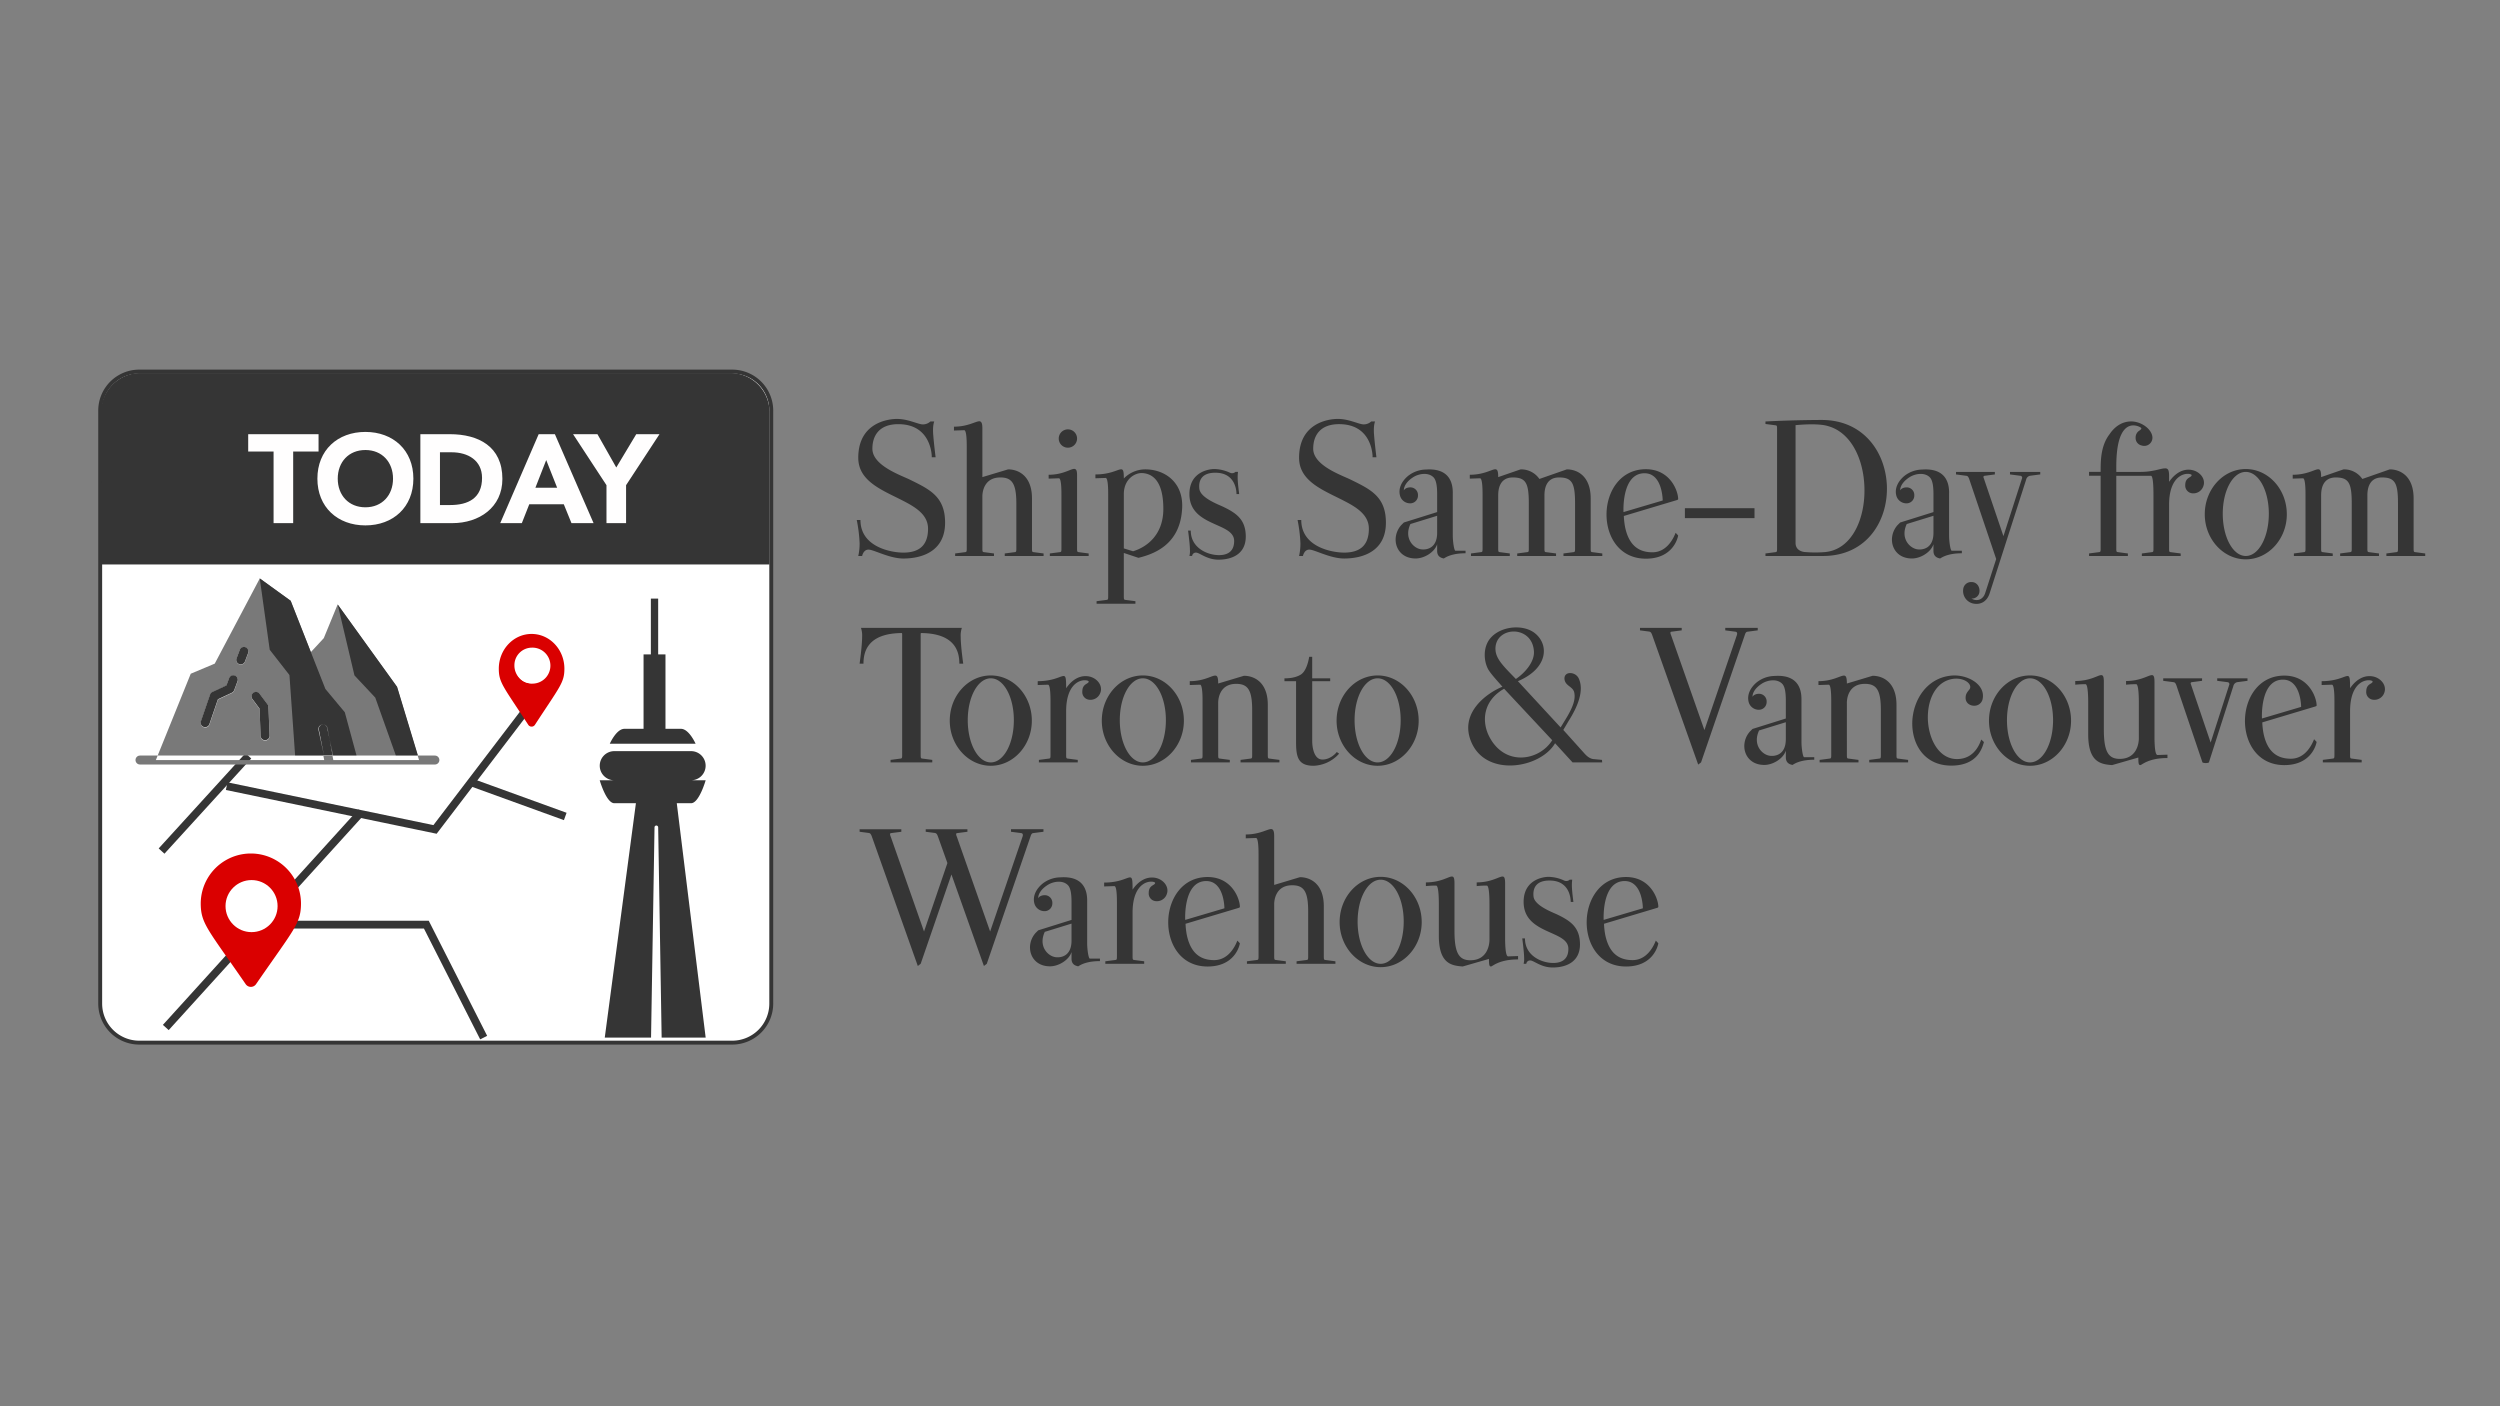 <svg xmlns="http://www.w3.org/2000/svg" width="1280" height="720" viewBox="0 0 1280 720">
  <rect x="0" y="0" width="1280" height="720" fill="#808080" stroke="none"/>
  <defs>
    <style>
      .cls-1 {
        fill: #353535;
      }

      .cls-1, .cls-2, .cls-3, .cls-4, .cls-5, .cls-7, .cls-8 {
        fill-rule: evenodd;
      }

      .cls-2, .cls-6, .cls-7 {
        fill: #fff;
      }

      .cls-2, .cls-4 {
        stroke: #353535;
      }

      .cls-2 {
        stroke-width: 2px;
      }

      .cls-3 {
        fill: #fffefe;
      }

      .cls-4 {
        fill: none;
        stroke-width: 4px;
      }

      .cls-5 {
        fill: #da0000;
      }

      .cls-8 {
        fill: #797979;
      }
    </style>
  </defs>
  <path id="_Ships_Same-Day_from" data-name=" Ships Same-Day from" class="cls-1" d="M477.053,234.126h1.981s-0.861-6.888-1.206-11.365c-0.43-4.993.517-6.974,0.517-6.974h-1.98a5.562,5.562,0,0,1-4.477,1.464c-2.755-.43-7.318-2.755-12.656-2.755-4.649,0-19.8,1.98-19.8,19.888,0,12.311,12.914,16.788,23.16,22.126,6.887,3.53,12.569,7.4,12.569,14.206,0,7.232-3.271,12.225-12.656,12.225-6.026,0-21.954-2.755-21.954-16.7h-1.894a77.064,77.064,0,0,1,1.464,11.8,28.257,28.257,0,0,1-.689,6.629h1.98s0.6-3.272,3.272-3.272,10.676,4.563,17.821,4.563c10.676,0,23.16-4.563,21.18-21.868-1.292-10.5-8.524-13.947-17.822-18.51-4.735-2.324-19.2-7.232-19.2-15.841,0-6.543,3.358-12.57,13.259-12.57,14.894,0,16.874,12.4,17.132,16.1v0.861Zm52.011,48.557c-0.689-.086-0.689-0.6-0.689-2.066v-25.4c0-11.623-6.973-14.895-12.225-14.895l-13.173,3.961V219.4c0-2.582-.43-3.529-1.377-3.7-1.894-.172-5.855,2.755-13.173,2.755v1.981l5.252-.173c1.292,0,1.292,6.544,1.292,8.524v51.829c0,1.463,0,1.98-.689,2.066l-5.252.689v1.291h19.888v-1.291l-5.252-.689c-0.689-.086-0.689-0.6-0.689-2.066V254.1c0-1.895.689-9.643,9.213-9.643,5.94,0,8.179,3.1,8.179,13.345v22.815c0,1.463,0,1.98-.689,2.066l-5.252.689v1.291h19.888v-1.291Zm17.745-53.465a4.692,4.692,0,1,0-4.735-4.649A4.685,4.685,0,0,0,546.809,229.218Zm5.338,53.465c-0.689-.086-0.689-0.6-0.689-2.066V243.424c0-2.583-.43-3.358-1.549-3.358-1.895.086-5.855,3.013-13,3.013v1.981l5.252-.173c1.291,0,1.291,6.457,1.291,8.438v27.292c0,1.463,0,1.98-.688,2.066l-5.252.689v1.291H557.4v-1.291Zm8.7-37.8,5.252-.172c1.291,0,1.291,6.457,1.291,8.437v51.915c0,1.464,0,1.981-.689,2.067l-5.252.688v1.292h19.888v-1.292l-5.251-.688c-0.689-.086-0.689-0.6-0.689-2.067V283.113l7.49,2.5c8.093-1.98,21.007-6.8,22.3-24.365,1.292-14.205-8.953-21.265-19.543-20.921a15.477,15.477,0,0,0-10.245,4.649c0-4.046-.345-4.907-1.808-4.649-1.894.345-5.6,2.583-12.742,2.583v1.98Zm14.55,35.9V253.066c0-8.093,6.026-11.106,9.556-10.848,5.252,0.345,10.676,4.133,10.676,18.339,0,13.516-8.7,19.629-15.5,21.695Zm34.963,3.874a1.932,1.932,0,0,1,1.98-1.722c1.895,0,5.51,3.616,11.537,3.616,6.8,0,14.981-2.841,13.861-13.861-0.688-6.974-4.907-10.073-11.364-13.173-2.5-1.205-11.8-4.563-12.312-9.3-0.516-4.907,1.894-8.179,8.093-8.179,10.762-.086,10.934,9.9,10.934,10.934h1.378s-0.775-5.682-.775-8.265a19.706,19.706,0,0,1,.172-3.1h-1.291a2.589,2.589,0,0,1-2.841.43,19.918,19.918,0,0,0-7.921-1.894c-2.927,0-12.828,1.464-12.828,12.828,0,10.246,8.523,13.345,15.152,16.358,4.219,1.894,7.663,3.788,7.749,7.49,0.086,4.305-2.066,7.405-7.749,7.405-5.854,0-14.463-3.616-14.463-12.57h-1.378s0.947,7.06.947,9.815a9.736,9.736,0,0,1-.258,3.185h1.377Zm92.39-50.537h1.98s-0.861-6.888-1.205-11.365c-0.431-4.993.516-6.974,0.516-6.974h-1.98a5.562,5.562,0,0,1-4.477,1.464c-2.755-.43-7.318-2.755-12.656-2.755-4.649,0-19.8,1.98-19.8,19.888,0,12.311,12.914,16.788,23.159,22.126,6.887,3.53,12.57,7.4,12.57,14.206,0,7.232-3.272,12.225-12.656,12.225-6.027,0-21.954-2.755-21.954-16.7h-1.894a77.113,77.113,0,0,1,1.463,11.8,28.3,28.3,0,0,1-.688,6.629h1.98s0.6-3.272,3.271-3.272,10.676,4.563,17.822,4.563c10.676,0,23.159-4.563,21.179-21.868-1.291-10.5-8.523-13.947-17.821-18.51-4.736-2.324-19.2-7.232-19.2-15.841,0-6.543,3.358-12.57,13.259-12.57,14.894,0,16.875,12.4,17.133,16.1v0.861Zm41.076,18.166c0-4.477-1.291-12.742-13.775-11.882a15.1,15.1,0,0,0-9.126,3.272c-3.013,2.5-5.252,6.285-4.046,10.331a5.351,5.351,0,0,0,4.907,3.7,3.971,3.971,0,0,0,4.219-4.046,3.909,3.909,0,0,0-3.788-4.133c-2.755,0-3.444,1.55-3.444,1.55,0-2.41,1.808-4.821,4.735-6.715s7.749-2.669,10.418,0c1.463,1.463,1.894,4.649,1.894,8.609v9.212l-17.047,5.338-1.378,1.378c-5.6,6.371-2.755,17.046,7.4,17.046,4.564,0,9.815-3.357,11.021-7.318v3.358c0,2.325,1.119,3.53,3.443,3.96,1.894-1.291,5.252-2.668,11.107-2.668v-1.292H745.2c-0.689,0-1.378-4.649-1.378-7.921V252.292Zm-8.006,11.794v8.7c0,8.437-6.027,8.868-8.438,8.437-3.874-.688-8.609-5.682-5.251-12.914Zm79.3,18.6c-0.688-.086-0.688-0.6-0.688-2.066v-25.4c0-11.623-6.974-14.895-12.226-14.895l-14.033,4.908a11.33,11.33,0,0,0-9.643-4.908l-11.45,3.961c0-3.444-.517-4.219-1.981-3.961-2.066.431-5.94,2.755-12.569,2.755v1.981l5.251-.173c1.292,0,1.292,6.544,1.292,8.524v27.206c0,1.463,0,1.98-.689,2.066l-5.252.689v1.291H773.02v-1.291l-5.252-.689c-0.688-.086-0.688-0.6-0.688-2.066V254.1c0-1.895-.173-9.643,7.49-9.643,6.8,0,8.179,3.1,8.179,13.345v22.815c0,1.463,0,1.98-.689,2.066l-5.252.689v1.291H796.7v-1.291l-5.252-.689c-0.688-.086-0.688-0.6-0.688-2.066V254.1c0-1.895-.173-9.643,7.49-9.643,6.8,0,8.179,3.1,8.179,13.345v22.815c0,1.463,0,1.98-.689,2.066l-5.252.689v1.291h19.888v-1.291Zm43.32-26.6c0.516-.173.775-0.259,0.775-0.6,0-3.96-3.961-15.239-16.53-15.239-13.173,0-20.061,11.537-20.147,22.988s6.544,22.815,20.147,22.815c13.947,0,16.357-10.676,16.53-11.881l-1.292-1.378c-0.689,1.722-3.96,9.987-11.881,9.987-7.4,0-12.053-3.96-13.947-12.656a37.995,37.995,0,0,1-.689-5.94Zm-27.206,6.112S830.115,242.305,842,242.305c9.3,0,9.3,13.947,9.3,13.947Zm31.431,3.1v-5.08h35.643v5.08H862.665Zm41.247-48.213,5.251,0.689c0.689,0.086.689,0.6,0.689,2.066v60.783c0,1.463,0,1.98-.689,2.066l-5.251.689v1.291h29.444c22.643,0,33.491-18.338,32.716-36.246-0.775-16.96-11.967-33.4-33.4-33.4-0.689,0-13.344,0-28.755.774v1.292Zm15.411,0.6c11.967-1.12,16.1.344,16.1,0.344,12.053,3.013,18.424,16.444,19.113,30.391,0.861,16.272-5.94,33.061-20.318,34.266a60.413,60.413,0,0,1-9.557,0s-5.337.086-5.337-4.735V217.682Zm78.617,34.61c0-4.477-1.291-12.742-13.775-11.882a15.1,15.1,0,0,0-9.126,3.272c-3.013,2.5-5.252,6.285-4.046,10.331a5.351,5.351,0,0,0,4.907,3.7,3.972,3.972,0,0,0,4.219-4.046,3.909,3.909,0,0,0-3.788-4.133c-2.755,0-3.444,1.55-3.444,1.55,0-2.41,1.808-4.821,4.735-6.715s7.749-2.669,10.417,0c1.464,1.463,1.895,4.649,1.895,8.609v9.212l-17.047,5.338-1.378,1.378c-5.6,6.371-2.755,17.046,7.4,17.046,4.563,0,9.815-3.357,11.021-7.318v3.358c0,2.325,1.119,3.53,3.443,3.96,1.894-1.291,5.252-2.668,11.1-2.668v-1.292h-5.162c-0.689,0-1.378-4.649-1.378-7.921V252.292Zm-8.006,11.794v8.7c0,8.437-6.027,8.868-8.438,8.437-3.874-.688-8.609-5.682-5.251-12.914Zm39.176-22.47v1.291l5.26,0.689a1,1,0,0,1,.86,1.464l-9.47,29.444-10.08-29.7c-0.34-.775-0.08-1.119.43-1.2l5.26-.689v-1.291h-19.89v1.291l5.25,0.689c0.52,0.086,1.03.172,1.64,2.066l13.68,40.551-5.51,17.046c-1.2,4.305-4.9,4.65-7.14,3.186a3.839,3.839,0,0,0,3.96-2.755c0.69-2.841-1.03-5.682-3.88-5.682a4.058,4.058,0,0,0-4.3,3.53,6.582,6.582,0,0,0,5.77,7.576c3.1,0.43,6.46-1.033,7.83-5.6l18.6-57.942a2.575,2.575,0,0,1,1.98-1.98l5.25-.689v-1.291h-15.5Zm81.46,1.98c0-3.013-.6-3.874-2.15-3.788-2.15,0-6.03,1.808-12.4,1.808h-12.48v-2.669c0-8.179,1.03-13.345,2.58-16.53,3.53-7.232,9.39-3.875,9.9-3.53,0.78,0.516.09,1.033-.6,1.55a4.113,4.113,0,0,0-1.98,3.616,3.9,3.9,0,0,0,3.1,4.046,4.2,4.2,0,0,0,5.51-4.046c-0.09-3.789-4.82-7.921-10.33-8.266-3.96-.172-8.27,1.55-11.63,6.544-4.64,6.026-4.56,13.947-4.56,19.285h-5.94v1.98h5.94v37.021c0,1.463,0,1.98-.69,2.066l-5.25.689v1.291h19.89v-1.291l-5.25-.689c-0.69-.086-0.69-0.6-0.69-2.066V243.6h17.73c1.3,0,1.3,7.835,1.3,9.815v27.206c0,1.463,0,1.98-.69,2.066l-5.26.689v1.291h19.89v-1.291l-5.25-.689c-0.69-.086-0.69-0.6-0.69-2.066V258.49c0-8.437,2.58-12.569,5.25-14.464,3.02-2.152,6.29-1.377,6.29-.774,0,1.377-3.27.947-3.27,5.165a3.99,3.99,0,0,0,3.35,4.133,5.419,5.419,0,0,0,5.95-3.7c1.37-3.875-2.16-8.007-6.98-8.351-3.36-.259-7.23,1.377-10.59,6.2v-3.1Zm39.27-3.444c-11.53,0-21,10.332-21,23.16,0,12.656,9.47,23.073,21,23.073s21.01-10.417,21.01-23.073C1170.85,250.484,1161.38,240.152,1149.84,240.152Zm0,44.511c-6.54,0-11.79-9.556-11.79-21.61s5.25-21.437,11.79-21.437,11.8,9.384,11.8,21.437S1156.39,284.663,1149.84,284.663Zm86.62-1.98c-0.69-.086-0.69-0.6-0.69-2.066v-25.4c0-11.623-6.97-14.895-12.22-14.895l-14.03,4.908a11.347,11.347,0,0,0-9.65-4.908l-11.45,3.961c0-3.444-.51-4.219-1.98-3.961-2.06.431-5.94,2.755-12.57,2.755v1.981l5.25-.173c1.3,0,1.3,6.544,1.3,8.524v27.206c0,1.463,0,1.98-.69,2.066l-5.26.689v1.291h19.89v-1.291l-5.25-.689c-0.69-.086-0.69-0.6-0.69-2.066V254.1c0-1.895-.17-9.643,7.49-9.643,6.8,0,8.18,3.1,8.18,13.345v22.815c0,1.463,0,1.98-.69,2.066l-5.25.689v1.291h19.89v-1.291l-5.25-.689c-0.69-.086-0.69-0.6-0.69-2.066V254.1c0-1.895-.17-9.643,7.49-9.643,6.8,0,8.18,3.1,8.18,13.345v22.815c0,1.463,0,1.98-.69,2.066l-5.25.689v1.291h19.88v-1.291Z"/>
  <path id="Toronto_Vancouver_Warehouse" data-name="Toronto &amp; Vancouver Warehouse" class="cls-1" d="M440.809,321.457a12.371,12.371,0,0,1,.6,4.651c0,4.565-1.292,13.694-1.292,13.694H442.1c0-5.857,1.895-15.589,19.722-15.675a6.138,6.138,0,0,1,.086,1.378v60.8c0,1.464,0,1.981-.689,2.067l-5.253.689v1.292h21.358v-1.292l-5.253-.689c-0.689-.086-0.689-0.6-0.689-2.067v-60.8a6.138,6.138,0,0,1,.086-1.378c17.827,0.086,19.722,9.818,19.722,15.675h1.981s-1.292-9.129-1.292-13.694a12.371,12.371,0,0,1,.6-4.651H440.809Zm66.482,24.373c-11.541,0-21.014,10.335-21.014,23.167,0,12.66,9.473,23.081,21.014,23.081S528.3,381.657,528.3,369C528.3,356.165,518.831,345.83,507.291,345.83Zm0,44.526c-6.546,0-11.8-9.56-11.8-21.617s5.253-21.445,11.8-21.445,11.8,9.388,11.8,21.445S513.836,390.356,507.291,390.356Zm24.021-39.617,5.254-.172c1.292,0,1.292,6.545,1.292,8.526v27.215c0,1.464,0,1.981-.689,2.067l-5.254.689v1.292H551.81v-1.292l-5.254-.689c-0.689-.086-0.689-0.6-0.689-2.067V364.174c0-8.44,2.584-12.574,5.254-14.468,3.014-2.153,6.287-1.378,6.287-.775,0,1.377-3.273.947-3.273,5.167a3.925,3.925,0,0,0,3.273,4.134,5.37,5.37,0,0,0,6.028-3.7c1.378-3.962-2.411-8.268-7.406-8.354-3.273-.087-6.976,1.55-10.163,6.2,0-5.511-.172-6.545-1.808-6.2-1.895.43-5.512,2.583-12.747,2.583v1.981Zm53.824-4.909c-11.541,0-21.014,10.335-21.014,23.167,0,12.66,9.473,23.081,21.014,23.081S606.15,381.657,606.15,369C606.15,356.165,596.676,345.83,585.136,345.83Zm0,44.526c-6.546,0-11.8-9.56-11.8-21.617s5.253-21.445,11.8-21.445,11.8,9.388,11.8,21.445S591.681,390.356,585.136,390.356Zm64.671-1.981c-0.689-.086-0.689-0.6-0.689-2.067V360.9c0-11.627-6.976-14.9-12.229-14.9l-13.177,3.962c0-3.359-.517-4.22-1.809-4.048-1.98.259-5.856,2.842-12.746,2.842v1.981l5.254-.172c1.292,0,1.292,6.545,1.292,8.526v27.215c0,1.464,0,1.981-.689,2.067l-5.254.689v1.292h19.894v-1.292l-5.253-.689c-0.689-.086-0.689-0.6-0.689-2.067V359.782c0-1.895.689-9.646,9.215-9.646,5.943,0,8.182,3.1,8.182,13.349v22.823c0,1.464,0,1.981-.689,2.067l-5.254.689v1.292h19.895v-1.292Zm22.041-39.617h9.215v-1.464h-9.215V336.27H670.3s-0.948,7.063-4.306,9.13c-3.445,2.153-8.354,1.894-8.354,1.894v1.464h5.942v31c0,7.579.861,12.316,8.957,12.316a18.361,18.361,0,0,0,13.091-6.2l-1.206-.861c-0.431.689-3.359,3.875-7.321,3.875-4.392,0-5.253-6.373-5.253-9.559V348.758Zm33.5-2.928c-11.54,0-21.014,10.335-21.014,23.167,0,12.66,9.474,23.081,21.014,23.081S726.36,381.657,726.36,369C726.36,356.165,716.886,345.83,705.346,345.83Zm0,44.526c-6.545,0-11.8-9.56-11.8-21.617s5.254-21.445,11.8-21.445,11.8,9.388,11.8,21.445S711.891,390.356,705.346,390.356Zm110.314-1.723c-2.153-.344-3.79-2.153-4.479-2.928l-10.765-11.971L803,369.342c5-7.838,7.923-15.589,5.512-21.531a4.872,4.872,0,0,0-4.479-3.187c-1.895-.086-3.445,1.206-2.928,3.618,0.689,2.928,3.875,3.272,4.823,5.942,0.861,3.359-.086,7.32-4.737,14.727l-2.153,3.531-21.875-23.684c15.416-6.459,16.191-18.688,8.612-24.631-5.684-4.478-17.138-3.875-22.736,2.67-3.962,4.737-3.359,12.143-.862,16.277,1.637,2.584,5.6,6.8,7.063,8.526-7.321,2.929-23.081,13.435-15.5,29.282,8.182,17.052,35.052,12.316,42.459-.344l8.957,9.818H820.31l-0.086-1.292ZM765.709,333c-0.517-6.545,4.822-9.99,10.076-9.646,4.564,0.345,9.043,3.445,9.559,9.818,0.6,5.684-4.822,11.541-9.215,14.469C770.015,341.352,766.139,337.648,765.709,333Zm29.023,45.989c-6.459,10.421-24.114,13.78-32.21-1.808-3.962-7.665-3.359-18.344,7.579-24.545Zm88.608-57.53v1.292l5.253,0.689c0.689,0.086,1.034.689,0.689,1.723L872.661,373.82l-16.967-48.315c-0.6-1.464-.6-1.981.087-2.067l5.253-.689v-1.292H839.676v1.292l4.564,0.6c0.948,0.086,1.292.689,1.809,2.153l23.425,65.97,1.464-1.119,22.392-65.195c0.345-1.12.689-1.637,1.378-1.723l5.254-.689v-1.292H883.34Zm39.008,36.516c0-4.478-1.292-12.746-13.78-11.885a15.1,15.1,0,0,0-9.129,3.273c-3.014,2.5-5.253,6.287-4.047,10.335a5.353,5.353,0,0,0,4.909,3.7,3.973,3.973,0,0,0,4.22-4.048,3.911,3.911,0,0,0-3.79-4.134c-2.756,0-3.445,1.551-3.445,1.551,0-2.412,1.809-4.823,4.737-6.718s7.751-2.67,10.421,0c1.464,1.464,1.9,4.651,1.9,8.612v9.216l-17.053,5.339c-0.43.431-.947,0.947-1.378,1.378-5.6,6.373-2.756,17.052,7.407,17.052,4.564,0,9.818-3.358,11.024-7.32v3.359c0,2.325,1.119,3.531,3.444,3.961,1.895-1.291,5.254-2.669,11.11-2.669v-1.292h-5.167c-0.689,0-1.378-4.651-1.378-7.924V357.973Zm-8.009,11.8v8.7c0,8.44-6.029,8.87-8.44,8.44-3.876-.689-8.613-5.684-5.254-12.919Zm57.352,18.6c-0.689-.086-0.689-0.6-0.689-2.067V360.9c0-11.627-6.976-14.9-12.229-14.9L945.6,349.964c0-3.359-.517-4.22-1.809-4.048-1.98.259-5.856,2.842-12.746,2.842v1.981l5.254-.172c1.292,0,1.292,6.545,1.292,8.526v27.215c0,1.464,0,1.981-.689,2.067l-5.254.689v1.292h19.894v-1.292l-5.253-.689c-0.689-.086-0.689-0.6-0.689-2.067V359.782c0-1.895.689-9.646,9.215-9.646,5.943,0,8.182,3.1,8.182,13.349v22.823c0,1.464,0,1.981-.689,2.067l-5.254.689v1.292h19.9v-1.292Zm42.709-9.732c-0.6,1.636-3.19,9.732-11.97,9.99-9.3.345-14.727-9.473-15.33-19.636-0.516-9.3,3.015-18.861,11.283-21.1,6.717-1.809,12.057,2.411,9.907,5.167-1.04,1.292-1.9,2.24-1.9,4.22,0,2.756,2.33,4.134,4.57,4.048a4.279,4.279,0,0,0,4.13-3.359c1.64-7.665-8.01-12.832-16.019-12.057-12.66,1.206-19.549,12.574-19.98,23.6-0.344,11.368,6.029,22.478,19.98,22.478,14.039,0,16.019-9.99,16.709-12.057Zm24.97-32.813c-11.54,0-21.01,10.335-21.01,23.167,0,12.66,9.47,23.081,21.01,23.081s21.01-10.421,21.01-23.081C1060.38,356.165,1050.91,345.83,1039.37,345.83Zm0,44.526c-6.54,0-11.8-9.56-11.8-21.617s5.26-21.445,11.8-21.445,11.8,9.388,11.8,21.445S1045.92,390.356,1039.37,390.356Zm63.73-41.167c0-3.1-.52-3.789-1.9-3.445-1.98.431-5.86,2.928-12.66,2.928v1.895a48.78,48.78,0,0,1,5.17-.259c1.38,0,1.38,7.752,1.38,9.905V378.04c0,2.67-1.12,10.507-9.82,10.507-5.94,0-8.1-3.962-8.1-15.071V349.189c0-2.67-.34-3.531-1.38-3.531-1.8.086-5.68,3.014-13.26,3.014v1.895a49.335,49.335,0,0,1,5.25-.259c1.38,0,1.38,7.752,1.38,9.905v15.76c0,14.21,6.29,15.33,12.23,15.761l13.44-3.876c0,3.1.17,3.876,1.03,3.876,0.78,0,3.96-3.618,13.87-3.618v-1.722l-5.08.172c-1.3,0-1.47-4.995-1.55-8.181v-29.2Zm32.11-1.9v1.292l5.26,0.689a1,1,0,0,1,.86,1.464l-9.48,29.454-10.07-29.712c-0.35-.775-0.09-1.12.43-1.206l5.25-.689v-1.292h-19.89v1.292l5.25,0.689c0.52,0.086,1.04.172,1.64,2.067l13.17,38.927c0.18,0.517,3.11.6,3.36,0l12.49-39.013a2.576,2.576,0,0,1,1.98-1.981l5.26-.689v-1.292h-15.51Zm50.12,14.469c0.52-.172.78-0.259,0.78-0.6,0-3.962-3.97-15.244-16.54-15.244-13.18,0-20.07,11.541-20.15,23s6.54,22.823,20.15,22.823c13.95,0,16.36-10.68,16.54-11.885l-1.3-1.378c-0.68,1.722-3.96,9.99-11.88,9.99-7.41,0-12.06-3.962-13.95-12.66a37.98,37.98,0,0,1-.69-5.943Zm-27.21,6.115s-1.12-19.895,10.76-19.895c9.3,0,9.3,13.952,9.3,13.952Zm30.56-17.139,5.26-.172c1.29,0,1.29,6.545,1.29,8.526v27.215c0,1.464,0,1.981-.69,2.067l-5.25.689v1.292h19.89v-1.292l-5.25-.689c-0.69-.086-0.69-0.6-0.69-2.067V364.174c0-8.44,2.58-12.574,5.25-14.468,3.02-2.153,6.29-1.378,6.29-.775,0,1.377-3.27.947-3.27,5.167a3.922,3.922,0,0,0,3.27,4.134,5.372,5.372,0,0,0,6.03-3.7c1.38-3.962-2.41-8.268-7.41-8.354-3.27-.087-6.97,1.55-10.16,6.2,0-5.511-.17-6.545-1.81-6.2-1.89.43-5.51,2.583-12.75,2.583v1.981ZM517.631,424.572v1.292l5.253,0.689c0.689,0.086,1.034.689,0.689,1.722l-16.622,48.659L489.985,428.62c-0.6-1.464-.6-1.981.086-2.067l5.254-.689v-1.292H473.966v1.292l4.565,0.6c0.947,0.086,1.292.689,1.809,2.153l4.736,13.263-11.971,35.051L456.139,428.62c-0.6-1.464-.6-1.981.086-2.067l5.254-.689v-1.292H440.12v1.292l4.565,0.6c0.947,0.086,1.292.689,1.808,2.153l23.426,65.97,1.464-1.12,15.76-45.731,16.622,46.851,1.464-1.12,22.392-65.2c0.344-1.119.689-1.636,1.378-1.722l5.253-.689v-1.292H517.631Zm39,36.516c0-4.478-1.292-12.746-13.78-11.885a15.092,15.092,0,0,0-9.129,3.273c-3.014,2.5-5.253,6.287-4.048,10.334a5.354,5.354,0,0,0,4.909,3.7,3.973,3.973,0,0,0,4.22-4.048,3.909,3.909,0,0,0-3.789-4.134c-2.756,0-3.445,1.55-3.445,1.55,0-2.411,1.809-4.823,4.737-6.717s7.751-2.67,10.421,0c1.464,1.464,1.894,4.65,1.894,8.612v9.215l-17.052,5.34c-0.431.43-.947,0.947-1.378,1.378-5.6,6.373-2.756,17.052,7.407,17.052,4.564,0,9.818-3.359,11.023-7.321V490.8c0,2.326,1.12,3.531,3.445,3.962,1.9-1.292,5.254-2.67,11.11-2.67V490.8h-5.167c-0.689,0-1.378-4.65-1.378-7.923V461.088Zm-8.01,11.8v8.7c0,8.44-6.028,8.871-8.44,8.44-3.875-.689-8.612-5.684-5.253-12.918Zm16.7-19.033,5.254-.173c1.291,0,1.291,6.546,1.291,8.526v27.215c0,1.464,0,1.981-.689,2.067l-5.253.689v1.292h19.894v-1.292l-5.253-.689c-0.689-.086-0.689-0.6-0.689-2.067V467.289c0-8.44,2.583-12.574,5.253-14.469,3.015-2.153,6.287-1.378,6.287-.775,0,1.378-3.272.947-3.272,5.167a3.924,3.924,0,0,0,3.272,4.134,5.37,5.37,0,0,0,6.029-3.7c1.378-3.962-2.412-8.268-7.407-8.354-3.272-.086-6.976,1.55-10.162,6.2,0-5.512-.172-6.545-1.809-6.2-1.895.431-5.512,2.584-12.746,2.584v1.981Zm68.722,11.023c0.517-.172.776-0.258,0.776-0.6,0-3.961-3.962-15.243-16.536-15.243-13.177,0-20.067,11.54-20.153,22.994s6.546,22.823,20.153,22.823c13.952,0,16.363-10.679,16.536-11.885l-1.292-1.378c-0.689,1.723-3.962,9.99-11.885,9.99-7.407,0-12.057-3.961-13.952-12.66a38.016,38.016,0,0,1-.689-5.942Zm-27.214,6.115S605.715,451.1,617.6,451.1c9.3,0,9.3,13.952,9.3,13.952Zm71.648,20.5c-0.689-.086-0.689-0.6-0.689-2.067V464.016c0-11.627-6.976-14.9-12.23-14.9l-13.176,3.961V428.189c0-2.584-.431-3.531-1.378-3.7-1.895-.173-5.857,2.756-13.177,2.756v1.98l5.253-.172c1.292,0,1.292,6.546,1.292,8.526v51.846c0,1.464,0,1.981-.689,2.067l-5.253.689v1.292H658.33v-1.292l-5.253-.689c-0.689-.086-0.689-0.6-0.689-2.067V462.9c0-1.894.689-9.645,9.215-9.645,5.942,0,8.181,3.1,8.181,13.349v22.822c0,1.464,0,1.981-.689,2.067l-5.253.689v1.292h19.894v-1.292ZM706.9,448.945c-11.541,0-21.014,10.334-21.014,23.167,0,12.66,9.473,23.08,21.014,23.08s21.014-10.42,21.014-23.08C727.911,459.279,718.437,448.945,706.9,448.945Zm0,44.525c-6.545,0-11.8-9.56-11.8-21.617s5.254-21.444,11.8-21.444,11.8,9.387,11.8,21.444S713.442,493.47,706.9,493.47ZM770.621,452.3c0-3.1-.517-3.789-1.895-3.445-1.98.431-5.856,2.929-12.66,2.929v1.894a48.769,48.769,0,0,1,5.168-.258c1.378,0,1.378,7.751,1.378,9.9v17.827c0,2.67-1.12,10.507-9.818,10.507-5.943,0-8.1-3.961-8.1-15.071V452.3c0-2.669-.344-3.531-1.378-3.531-1.808.086-5.684,3.015-13.263,3.015v1.894a49.369,49.369,0,0,1,5.254-.258c1.378,0,1.378,7.751,1.378,9.9v15.761c0,14.21,6.287,15.329,12.229,15.76l13.435-3.876c0,3.1.173,3.876,1.034,3.876,0.775,0,3.961-3.617,13.866-3.617v-1.723l-5.082.173c-1.292,0-1.464-5-1.55-8.182V452.3Zm10.845,41.167a1.932,1.932,0,0,1,1.981-1.722c1.895,0,5.512,3.617,11.541,3.617,6.8,0,14.985-2.842,13.865-13.866-0.689-6.976-4.909-10.076-11.368-13.177-2.5-1.206-11.8-4.564-12.316-9.3-0.516-4.909,1.895-8.182,8.1-8.182,10.765-.086,10.938,9.9,10.938,10.938h1.378s-0.775-5.684-.775-8.268a19.714,19.714,0,0,1,.172-3.1h-1.292a2.591,2.591,0,0,1-2.842.43,19.908,19.908,0,0,0-7.923-1.894c-2.929,0-12.833,1.464-12.833,12.832,0,10.248,8.526,13.349,15.158,16.363,4.22,1.9,7.665,3.79,7.751,7.493,0.086,4.306-2.067,7.406-7.751,7.406-5.856,0-14.469-3.617-14.469-12.574H779.4s0.948,7.063.948,9.818a9.71,9.71,0,0,1-.259,3.187h1.378Zm66.826-28.593c0.517-.172.776-0.258,0.776-0.6,0-3.961-3.962-15.243-16.536-15.243-13.177,0-20.067,11.54-20.153,22.994s6.546,22.823,20.153,22.823c13.952,0,16.363-10.679,16.536-11.885l-1.292-1.378c-0.689,1.723-3.962,9.99-11.885,9.99-7.407,0-12.057-3.961-13.952-12.66a38.016,38.016,0,0,1-.689-5.942Zm-27.214,6.115s-1.12-19.894,10.765-19.894c9.3,0,9.3,13.952,9.3,13.952Z"/>
  <path id="Rounded_Rectangle_1_copy_3" data-name="Rounded Rectangle 1 copy 3" class="cls-2" d="M71.3,190.243H374.888a20,20,0,0,1,20,20V513.829a20,20,0,0,1-20,20H71.3a20,20,0,0,1-20-20V210.242A20,20,0,0,1,71.3,190.243Z"/>
  <path class="cls-1" d="M71.8,191H374a20,20,0,0,1,20,20v78H52l-0.2-78A20,20,0,0,1,71.8,191Z"/>
  <path id="TODAY" class="cls-3" d="M140.072,267.844h10.034V231.18H163.1V222.3H127.078v8.877h12.994v36.664Zm22.433-22.77c0,14.6,10.357,23.928,24.572,23.928s24.572-9.327,24.572-23.928-10.357-23.929-24.572-23.929S162.505,230.472,162.505,245.074Zm10.421,0c0-8.491,5.6-14.666,14.151-14.666s14.151,6.175,14.151,14.666-5.6,14.665-14.151,14.665S172.926,253.564,172.926,245.074Zm42.3,22.77h16.4c13.572,0,25.6-7.912,25.6-22.642,0-16.66-12.285-22.9-26.951-22.9H215.228v45.541Zm10.035-36.278h5.917c8.491,0,15.631,4.181,15.631,13.122,0,10.356-7.011,13.894-16.338,13.894h-5.21V231.566Zm30.855,36.278h11.063l3.8-9.648h17.689l3.924,9.648H303.91L284.1,222.3h-8.3Zm29.138-18.139H274.128l5.532-14.151Zm25.263,18.139h10.034V248.418l17.11-26.115h-11.9l-10.228,17.046L305.888,222.3H293.409l17.11,26.115v19.426Z"/>
  <path id="Shape_8_copy" data-name="Shape 8 copy" class="cls-4" d="M127.168,387L82.719,435.748"/>
  <path id="Shape_9_copy" data-name="Shape 9 copy" class="cls-4" d="M116.056,402.513L222.734,424.67l50.736-66.51"/>
  <path id="Shape_10_copy" data-name="Shape 10 copy" class="cls-4" d="M240.513,400.3l48.894,17.727"/>
  <path id="Shape_11_copy" data-name="Shape 11 copy" class="cls-4" d="M184.952,415.806L84.885,526.078"/>
  <path id="Shape_12_copy" data-name="Shape 12 copy" class="cls-4" d="M131.613,473.415h86.676l29.347,57.83"/>
  <path id="_copy_2" data-name=" copy 2" class="cls-5" d="M125.805,503.9a3.209,3.209,0,0,0,5.275,0c19.423-28.158,23.029-31.048,23.029-41.4a25.667,25.667,0,0,0-51.333,0C102.776,472.85,106.382,475.74,125.805,503.9Zm2.637-30.7A10.695,10.695,0,1,1,139.137,462.5,10.694,10.694,0,0,1,128.442,473.2Z"/>
  <circle id="Ellipse_3_copy_2" data-name="Ellipse 3 copy 2" class="cls-6" cx="128.797" cy="463.922" r="13.328"/>
  <path id="_copy_2-2" data-name=" copy 2" class="cls-5" d="M270.453,371.078a2.034,2.034,0,0,0,3.451,0c12.708-19.525,15.066-21.528,15.066-28.7,0-9.829-7.517-17.8-16.791-17.8s-16.792,7.968-16.792,17.8C255.387,349.55,257.745,351.553,270.453,371.078Zm1.726-21.289a7.428,7.428,0,1,1,7-7.415A7.215,7.215,0,0,1,272.179,349.789Z"/>
  <path id="Ellipse_3_copy_2-2" data-name="Ellipse 3 copy 2" class="cls-7" d="M272.138,331.6a9.215,9.215,0,1,1-8.759,9.2A8.989,8.989,0,0,1,272.138,331.6Z"/>
  <path id="Shape_2_copy_5" data-name="Shape 2 copy 5" class="cls-8" d="M79.8,389.145l17.863-44.2,12.286-5.164,23.065-43.618,5.087,36.6,10.093,12.98,2.885,43.411H79.8Zm96.707-24.294-9.931-11.97-17.751-45.263-15.811-11.46,5.087,36.6,10.093,12.98,2.885,43.411h31.527Zm15.572-7.532-10.647-11.405L172.861,309.5l-7.085,17.235-6.638,7.173h0l7.439,18.97,9.931,11.97,6.1,24.294h20.641Zm11.168-5.552L172.861,309.5l8.572,36.411,10.647,11.405,11.168,31.826h11.291Zm-79.958-11.5a2.289,2.289,0,0,1-2.145-3.09l1.631-4.359a2.29,2.29,0,0,1,4.29,1.6l-1.631,4.359A2.291,2.291,0,0,1,123.29,340.272Zm-18.214,32.219a2.29,2.29,0,0,1-2.167-3.028l4.678-13.691a2.287,2.287,0,0,1,1.194-1.332l7.163-3.361,1.391-3.715a2.289,2.289,0,0,1,4.289,1.6l-1.717,4.59a2.293,2.293,0,0,1-1.172,1.27l-7.127,3.344-4.365,12.772A2.29,2.29,0,0,1,105.076,372.491Zm30.655,6.685a2.289,2.289,0,0,1-2.287-2.2l-0.526-13.992-3.668-4.93a2.289,2.289,0,0,1,3.675-2.731l4.092,5.5a2.285,2.285,0,0,1,.451,1.28l0.552,14.7a2.286,2.286,0,0,1-2.2,2.372Zm34.928,9.974H166l-3.01-15.338a2.286,2.286,0,1,1,4.488-.877Zm52.007,2.282H71.674a2.288,2.288,0,1,1,0-4.576H222.666A2.288,2.288,0,1,1,222.666,391.432Z"/>
  <path id="Shape_5_copy_5" data-name="Shape 5 copy 5" class="cls-1" d="M176.543,364.686L166.6,352.744,148.828,307.59,133,296.158l5.093,36.507,10.1,12.951,2.9,41.118h31.429Zm26.772-13.053-30.424-42.162,8.583,36.323,10.66,11.378,10.508,29.562h11.314Zm-80.054-11.467a2.287,2.287,0,0,1-2.147-3.083l1.634-4.349a2.292,2.292,0,0,1,4.3,1.6l-1.634,4.348A2.291,2.291,0,0,1,123.261,340.166Zm-18.235,32.142a2.254,2.254,0,0,1-.74-0.124,2.28,2.28,0,0,1-1.43-2.9l4.684-13.659a2.29,2.29,0,0,1,1.2-1.329l7.171-3.351,1.392-3.707a2.291,2.291,0,0,1,4.295,1.6l-1.72,4.58a2.282,2.282,0,0,1-1.173,1.267l-7.136,3.336-4.369,12.74A2.293,2.293,0,0,1,105.026,372.308Zm30.692,6.668a2.288,2.288,0,0,1-2.29-2.2L132.9,362.82l-3.673-4.918a2.277,2.277,0,0,1,.472-3.194,2.3,2.3,0,0,1,3.208.47l4.1,5.486a2.271,2.271,0,0,1,.451,1.276l0.554,14.668a2.286,2.286,0,0,1-2.2,2.366Zm34.867,7.758H165.87l-2.86-13.109a2.289,2.289,0,1,1,4.494-.874Zm-99-.095H222.756m-52.486.095h-4.4l-2.6-13.079a2.271,2.271,0,1,1,4.457-.873Z"/>
  <path class="cls-1" d="M353.554,399.493H314.8a7.457,7.457,0,1,1-.267-14.909h39.285A7.457,7.457,0,1,1,353.554,399.493ZM319.7,373.157h9.8V335.062h3.742V306.493h3.741v28.569h3.742v38.095h7.928c4.132,0,7.483,7.619,7.483,7.619H312.221S315.571,373.157,319.7,373.157Zm34.119,38.093h-7.308l14.79,120H338.762l-1.777-107.614a0.936,0.936,0,1,0-1.871,0l-1.776,107.614h-23.7L325.586,411.25H314.537c-4.133,0-7.483-11.757-7.483-11.757H361.3S357.954,411.25,353.822,411.25Z"/>
</svg>

